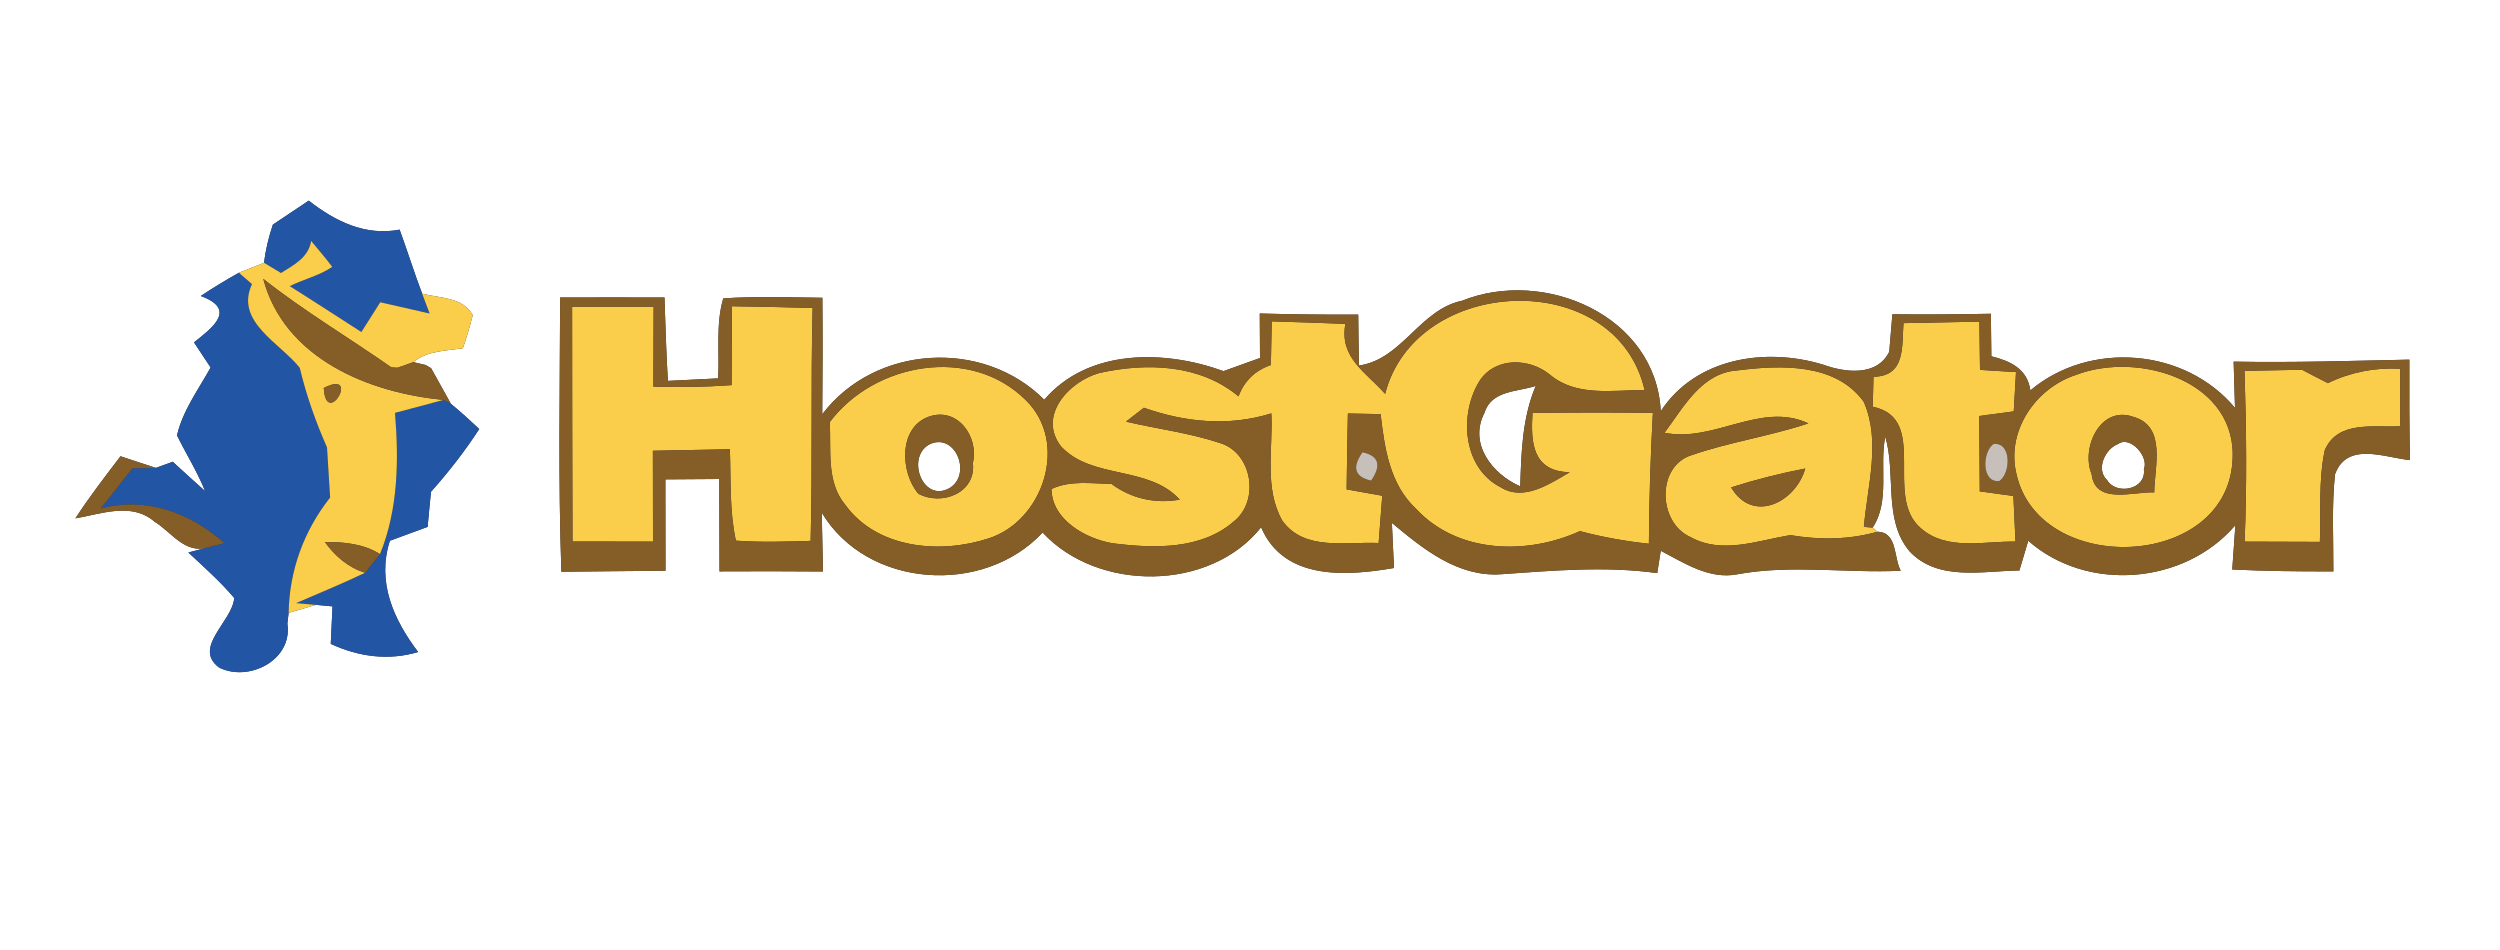 <?xml version="1.0" encoding="UTF-8" ?>
<!DOCTYPE svg PUBLIC "-//W3C//DTD SVG 1.1//EN" "http://www.w3.org/Graphics/SVG/1.1/DTD/svg11.dtd">
<svg width="200pt" height="76pt" viewBox="0 0 200 76" version="1.1" xmlns="http://www.w3.org/2000/svg">
<rect x="0" y="0" width="200" height="76" fill="#333333" stroke="none"/>
<g id="#ffffffff">
<path fill="#ffffff" opacity="1.00" d=" M 0.00 0.00 L 200.00 0.00 L 200.00 76.00 L 0.00 76.00 L 0.00 0.00 M 21.83 17.97 C 21.49 18.97 21.25 19.99 21.12 21.02 C 20.62 21.22 19.61 21.62 19.11 21.82 C 18.07 22.40 17.05 23.02 16.06 23.68 C 18.99 24.75 16.99 26.22 15.52 27.39 C 15.97 28.06 16.41 28.73 16.85 29.40 C 15.88 31.16 14.62 32.84 14.16 34.83 C 14.89 36.32 15.79 37.74 16.41 39.29 C 15.54 38.52 14.68 37.73 13.82 36.94 L 12.47 37.43 C 11.52 37.13 10.58 36.81 9.64 36.50 C 8.40 38.13 7.15 39.75 6.03 41.47 C 8.12 41.11 10.54 40.15 12.37 41.74 C 13.71 42.55 14.79 44.35 16.61 43.79 L 15.07 44.20 C 16.33 45.38 17.62 46.52 18.74 47.84 C 18.59 49.73 15.37 51.81 17.54 53.41 C 19.89 54.58 23.43 52.82 22.99 49.89 L 23.09 49.03 C 23.64 48.87 24.73 48.55 25.27 48.39 L 26.60 48.51 C 26.56 49.26 26.50 50.76 26.46 51.51 C 28.67 52.54 31.08 52.87 33.45 52.16 C 31.48 49.56 30.13 46.55 31.19 43.26 C 32.19 42.89 33.20 42.52 34.21 42.15 C 34.27 41.44 34.41 40.04 34.48 39.34 C 35.89 37.76 37.19 36.09 38.34 34.32 C 37.60 33.62 36.85 32.95 36.07 32.30 C 35.67 31.59 34.89 30.17 34.49 29.46 C 34.38 29.39 34.16 29.27 34.05 29.20 L 33.07 28.97 C 34.18 28.05 35.67 28.07 37.03 27.86 C 37.33 26.99 37.60 26.10 37.82 25.21 C 37.00 23.74 35.19 23.87 33.77 23.49 C 33.13 21.80 32.59 20.07 31.97 18.37 C 29.23 18.90 26.80 17.70 24.70 16.05 C 23.74 16.69 22.78 17.33 21.83 17.97 M 116.96 24.06 C 113.57 24.77 112.17 28.75 108.72 29.24 C 108.69 27.88 108.67 26.53 108.66 25.17 C 106.03 25.18 103.40 25.15 100.78 25.08 C 100.78 26.26 100.79 27.45 100.80 28.64 C 100.07 28.90 98.61 29.42 97.88 29.69 C 93.17 27.98 87.06 27.87 83.54 31.98 C 78.65 27.07 69.99 27.59 65.78 33.14 C 65.81 30.03 65.82 26.93 65.79 23.82 C 63.15 23.79 60.50 23.69 57.86 23.87 C 57.25 25.94 57.57 28.14 57.45 30.27 C 56.45 30.32 54.43 30.42 53.43 30.47 C 53.30 28.25 53.23 26.02 53.16 23.80 C 50.37 23.79 47.59 23.79 44.81 23.80 C 44.79 31.11 44.65 38.43 44.91 45.74 C 47.68 45.70 50.46 45.69 53.24 45.66 C 53.24 43.23 53.24 40.79 53.23 38.35 C 54.31 38.34 56.46 38.33 57.54 38.32 C 57.54 40.78 57.55 43.24 57.56 45.71 C 60.32 45.69 63.08 45.70 65.84 45.72 C 65.81 44.15 65.78 42.58 65.74 41.01 C 69.37 47.08 78.70 47.67 83.41 42.60 C 87.80 47.36 96.80 47.34 100.89 42.18 C 102.71 46.46 107.72 46.09 111.52 45.44 C 111.47 44.54 111.39 42.73 111.35 41.83 C 113.84 43.91 116.63 46.18 120.09 45.94 C 124.25 45.65 128.41 45.27 132.58 45.85 C 132.65 45.40 132.79 44.51 132.86 44.06 C 134.74 45.04 136.72 46.36 138.95 45.95 C 143.29 45.14 147.69 45.87 152.06 45.66 C 151.48 44.60 151.81 42.57 150.19 42.54 L 149.81 42.21 C 151.22 40.09 150.34 37.32 150.82 34.93 C 151.71 37.93 150.63 41.54 152.75 44.09 C 155.02 46.53 158.60 45.67 161.55 45.64 C 161.73 45.04 162.08 43.85 162.26 43.26 C 166.96 47.41 174.78 46.77 178.83 42.01 C 178.77 42.89 178.65 44.67 178.58 45.56 C 181.28 45.69 183.97 45.72 186.67 45.71 C 186.68 43.13 186.53 40.53 186.80 37.95 C 187.75 35.29 190.79 36.61 192.80 36.81 C 192.74 34.13 192.74 31.45 192.75 28.77 C 188.07 28.87 183.38 29.02 178.69 28.93 C 178.72 29.85 178.78 31.71 178.80 32.63 C 174.81 27.85 167.19 27.23 162.43 31.23 C 162.18 29.49 160.81 28.88 159.31 28.50 C 159.29 27.36 159.28 26.23 159.27 25.10 C 156.64 25.15 154.02 25.17 151.39 25.14 C 151.33 25.89 151.20 27.39 151.14 28.14 C 150.15 30.15 147.58 29.80 145.84 29.17 C 141.25 27.77 135.65 28.62 132.86 32.90 C 132.48 25.23 123.52 21.42 116.96 24.06 Z" />
<path fill="#ffffff" opacity="1.00" d=" M 118.76 33.02 C 119.32 31.21 121.40 31.36 122.86 30.87 C 121.78 33.42 121.70 36.19 121.62 38.91 C 119.38 37.93 117.47 35.50 118.76 33.02 Z" />
<path fill="#ffffff" opacity="1.00" d=" M 74.46 35.50 C 76.49 34.67 77.75 37.98 75.96 39.05 C 73.77 40.28 72.41 36.43 74.46 35.50 Z" />
<path fill="#ffffff" opacity="1.00" d=" M 169.45 35.52 C 170.42 34.81 171.94 36.56 171.51 37.53 C 171.72 39.20 169.28 39.62 168.57 38.41 C 167.64 37.56 168.40 35.90 169.45 35.52 Z" />
</g>
<g id="#2355a5ff">
<path fill="#2355a5" opacity="1.00" d=" M 21.83 17.97 C 22.78 17.33 23.74 16.69 24.70 16.05 C 26.80 17.70 29.23 18.90 31.97 18.37 C 32.59 20.07 33.13 21.80 33.77 23.49 L 34.37 25.08 C 33.38 24.85 31.41 24.40 30.42 24.18 C 30.04 24.77 29.29 25.97 28.91 26.56 C 27.00 25.34 25.10 24.09 23.18 22.89 C 24.29 22.34 25.55 22.05 26.58 21.35 C 26.05 20.63 25.45 19.96 24.89 19.27 C 24.68 20.62 23.48 21.20 22.48 21.84 C 22.14 21.64 21.46 21.23 21.12 21.02 C 21.25 19.99 21.49 18.97 21.83 17.97 Z" />
<path fill="#2355a5" opacity="1.00" d=" M 16.06 23.68 C 17.05 23.02 18.07 22.40 19.11 21.82 C 19.37 22.05 19.90 22.51 20.16 22.73 C 18.75 25.74 22.45 27.46 23.98 29.43 C 24.50 31.61 25.25 33.74 26.16 35.79 C 26.25 37.13 26.33 38.46 26.41 39.80 C 24.31 42.46 23.15 45.63 23.09 49.03 L 22.99 49.89 C 23.43 52.82 19.89 54.58 17.54 53.41 C 15.37 51.81 18.59 49.73 18.74 47.84 C 17.62 46.52 16.33 45.38 15.07 44.20 L 16.61 43.79 L 17.96 43.45 C 15.19 41.01 11.74 39.72 8.05 40.68 C 8.91 39.62 9.76 38.55 10.59 37.46 C 11.22 37.46 11.85 37.46 12.47 37.43 L 13.82 36.94 C 14.68 37.73 15.54 38.52 16.41 39.29 C 15.79 37.74 14.89 36.32 14.16 34.83 C 14.62 32.84 15.88 31.16 16.85 29.40 C 16.41 28.73 15.97 28.06 15.52 27.39 C 16.99 26.22 18.99 24.75 16.06 23.68 Z" />
<path fill="#2355a5" opacity="1.00" d=" M 34.05 29.20 C 34.16 29.27 34.38 29.39 34.49 29.46 C 34.38 29.39 34.16 29.27 34.05 29.20 Z" />
<path fill="#2355a5" opacity="1.00" d=" M 31.60 33.03 C 32.90 32.68 34.20 32.34 35.50 31.99 L 36.07 32.30 C 36.85 32.95 37.60 33.62 38.34 34.32 C 37.19 36.09 35.89 37.76 34.48 39.34 C 34.41 40.04 34.27 41.44 34.21 42.15 C 33.20 42.52 32.19 42.89 31.19 43.26 C 30.13 46.55 31.48 49.56 33.45 52.16 C 31.08 52.87 28.67 52.54 26.46 51.51 C 26.50 50.76 26.56 49.26 26.60 48.51 L 25.27 48.39 L 23.69 48.25 C 25.53 47.45 27.40 46.69 29.21 45.82 C 29.51 45.44 30.10 44.70 30.40 44.33 C 31.86 40.74 31.91 36.83 31.60 33.03 Z" />
</g>
<g id="#facd4bff">
<path fill="#facd4b" opacity="1.00" d=" M 24.89 19.27 C 25.45 19.96 26.05 20.63 26.58 21.35 C 25.55 22.05 24.29 22.34 23.18 22.89 C 25.10 24.09 27.00 25.34 28.91 26.56 C 29.29 25.97 30.04 24.77 30.42 24.18 C 31.41 24.40 33.38 24.85 34.37 25.08 L 33.77 23.49 C 35.19 23.87 37.00 23.74 37.82 25.21 C 37.60 26.10 37.33 26.99 37.03 27.86 C 35.67 28.07 34.18 28.05 33.07 28.97 C 32.75 29.08 32.12 29.30 31.80 29.42 L 31.31 29.39 C 27.90 27.01 24.33 24.89 21.06 22.31 C 22.75 28.68 29.52 31.44 35.50 31.99 C 34.20 32.34 32.90 32.68 31.60 33.03 C 31.91 36.83 31.86 40.74 30.40 44.33 C 29.09 43.50 27.50 43.35 25.99 43.36 C 26.79 44.48 27.87 45.41 29.21 45.82 C 27.40 46.69 25.53 47.45 23.69 48.25 L 25.27 48.39 C 24.73 48.55 23.64 48.87 23.09 49.03 C 23.15 45.63 24.31 42.46 26.41 39.80 C 26.33 38.46 26.25 37.13 26.16 35.79 C 25.25 33.74 24.50 31.61 23.98 29.43 C 22.45 27.46 18.75 25.74 20.16 22.73 C 19.90 22.51 19.37 22.05 19.11 21.82 C 19.61 21.62 20.62 21.22 21.12 21.02 C 21.46 21.23 22.14 21.64 22.48 21.84 C 23.48 21.20 24.68 20.62 24.89 19.27 M 25.90 31.04 C 26.10 34.34 28.91 29.49 25.90 31.04 Z" />
<path fill="#facd4b" opacity="1.00" d=" M 45.77 24.54 C 47.94 24.53 50.11 24.54 52.29 24.54 C 52.28 26.67 52.27 28.80 52.27 30.93 C 54.35 31.00 56.44 30.96 58.53 30.81 C 58.53 28.70 58.54 26.60 58.56 24.50 C 60.71 24.53 62.86 24.58 65.01 24.64 C 64.85 30.85 65.01 37.06 64.85 43.27 C 62.86 43.33 60.86 43.40 58.87 43.25 C 58.35 40.85 58.48 38.38 58.39 35.94 C 56.34 35.98 54.28 36.02 52.23 36.06 C 52.24 38.49 52.24 40.91 52.24 43.33 C 50.09 43.33 47.95 43.32 45.80 43.32 C 45.79 37.06 45.76 30.80 45.77 24.54 Z" />
<path fill="#facd4b" opacity="1.00" d=" M 110.81 31.51 C 113.25 21.97 129.29 21.30 131.57 31.21 C 129.00 31.19 126.13 31.77 123.99 29.97 C 122.36 28.64 119.69 28.55 118.41 30.40 C 116.70 33.06 116.98 37.43 120.07 38.99 C 121.92 40.13 123.96 38.71 125.58 37.78 C 122.57 37.71 122.46 35.38 122.60 33.04 C 125.81 32.99 129.02 32.99 132.23 33.03 C 132.04 36.52 131.93 40.01 131.91 43.50 C 130.05 43.30 128.20 42.97 126.39 42.49 C 122.16 44.42 116.60 44.29 113.28 40.70 C 111.18 38.75 110.76 35.83 110.45 33.13 C 109.79 33.12 108.48 33.09 107.83 33.08 C 107.79 35.11 107.75 37.13 107.73 39.15 C 108.44 39.28 109.87 39.53 110.58 39.66 C 110.51 40.61 110.36 42.50 110.29 43.44 C 107.70 43.32 104.35 44.11 102.59 41.66 C 101.11 39.07 101.85 35.91 101.71 33.07 C 98.31 34.13 94.83 33.79 91.51 32.62 C 91.15 32.90 90.43 33.45 90.08 33.73 C 92.59 34.32 95.17 34.63 97.62 35.45 C 100.20 36.25 100.78 40.07 98.71 41.71 C 96.08 44.00 92.29 43.87 89.05 43.47 C 86.86 43.11 84.14 41.58 84.12 39.12 C 85.63 38.41 87.31 38.69 88.91 38.71 C 90.51 39.89 92.41 40.32 94.38 39.97 C 91.88 37.22 87.36 38.38 84.89 35.72 C 82.97 33.26 85.54 30.50 87.95 29.84 C 91.72 29.00 95.99 29.13 99.08 31.71 C 99.54 30.48 100.40 29.64 101.67 29.20 C 101.69 28.04 101.72 26.87 101.74 25.71 C 103.70 25.77 105.66 25.83 107.63 25.91 C 107.13 28.63 109.29 29.78 110.81 31.51 Z" />
<path fill="#facd4b" opacity="1.00" d=" M 152.28 25.85 C 154.30 25.81 156.32 25.77 158.35 25.73 C 158.37 27.02 158.38 28.30 158.40 29.59 C 159.12 29.63 160.56 29.72 161.28 29.77 C 161.23 30.55 161.14 32.13 161.10 32.91 C 160.41 33.01 159.03 33.19 158.34 33.28 C 158.35 35.29 158.36 37.30 158.38 39.31 C 159.05 39.40 160.40 39.59 161.07 39.68 C 161.11 40.59 161.20 42.42 161.24 43.33 C 158.73 43.28 155.77 44.09 153.68 42.27 C 150.64 39.72 154.39 33.48 149.82 32.54 C 149.83 31.94 149.86 30.74 149.88 30.14 C 152.46 30.10 152.14 27.72 152.28 25.85 Z" />
<path fill="#facd4b" opacity="1.00" d=" M 66.38 33.77 C 69.95 29.00 77.67 27.63 82.06 32.01 C 85.54 35.39 83.48 41.69 79.06 43.08 C 75.21 44.34 70.18 43.90 67.63 40.40 C 66.08 38.54 66.51 36.00 66.38 33.77 M 74.34 33.32 C 71.87 34.17 72.00 37.78 73.47 39.50 C 75.35 40.50 78.11 39.43 77.83 37.03 C 78.32 34.95 76.62 32.55 74.34 33.32 Z" />
<path fill="#facd4b" opacity="1.00" d=" M 133.16 34.62 C 134.69 32.58 136.12 29.81 139.02 29.63 C 142.42 29.20 146.83 29.02 149.09 32.13 C 150.49 35.27 149.39 38.87 149.11 42.15 C 149.28 42.17 149.64 42.19 149.81 42.21 L 150.19 42.54 C 147.91 43.19 145.55 43.20 143.22 42.81 C 140.61 43.24 137.74 44.37 135.23 42.96 C 132.64 41.82 132.49 37.30 135.33 36.41 C 138.38 35.36 141.60 34.89 144.67 33.87 C 140.86 32.09 137.13 35.43 133.16 34.62 M 138.49 38.99 C 140.22 41.93 143.66 40.18 144.42 37.48 C 142.42 37.87 140.43 38.37 138.49 38.99 Z" />
<path fill="#facd4b" opacity="1.00" d=" M 166.08 29.99 C 171.14 28.05 179.14 30.53 178.59 37.00 C 177.95 45.60 163.16 46.09 161.32 37.94 C 160.47 34.51 162.83 31.05 166.08 29.99 M 167.33 37.93 C 167.62 40.41 170.66 39.32 172.34 39.39 C 172.36 37.35 173.35 34.08 170.64 33.34 C 168.03 32.42 166.46 35.83 167.33 37.93 Z" />
<path fill="#facd4b" opacity="1.00" d=" M 179.56 29.67 C 181.09 29.64 182.63 29.61 184.16 29.58 C 184.85 29.94 185.53 30.30 186.23 30.65 C 188.04 29.77 190.01 29.39 192.02 29.50 C 192.01 31.03 192.01 32.56 192.00 34.10 C 189.91 34.22 187.02 33.60 185.98 36.02 C 185.47 38.42 185.68 40.91 185.59 43.35 C 183.58 43.34 181.58 43.34 179.57 43.33 C 179.76 38.78 179.71 34.22 179.56 29.67 Z" />
</g>
<g id="#845d27ff">
<path fill="#845d27" opacity="1.00" d=" M 21.06 22.31 C 24.33 24.89 27.90 27.01 31.31 29.39 L 31.80 29.42 C 32.12 29.30 32.75 29.08 33.07 28.97 L 34.05 29.20 C 34.16 29.27 34.38 29.39 34.49 29.46 C 34.89 30.17 35.67 31.59 36.07 32.30 L 35.50 31.99 C 29.52 31.44 22.75 28.68 21.06 22.31 Z" />
<path fill="#845d27" opacity="1.00" d=" M 116.96 24.06 C 123.52 21.42 132.48 25.23 132.86 32.90 C 135.65 28.62 141.25 27.77 145.84 29.17 C 147.58 29.80 150.15 30.15 151.14 28.14 C 151.20 27.39 151.33 25.89 151.39 25.14 C 154.02 25.17 156.64 25.15 159.27 25.10 C 159.28 26.23 159.29 27.36 159.31 28.50 C 160.81 28.88 162.18 29.49 162.43 31.23 C 167.19 27.23 174.81 27.85 178.80 32.63 C 178.78 31.71 178.72 29.85 178.69 28.93 C 183.38 29.02 188.07 28.87 192.75 28.77 C 192.74 31.45 192.74 34.13 192.80 36.81 C 190.79 36.61 187.75 35.29 186.80 37.95 C 186.53 40.53 186.68 43.13 186.67 45.71 C 183.97 45.72 181.28 45.69 178.58 45.56 C 178.65 44.67 178.77 42.89 178.83 42.01 C 174.78 46.77 166.96 47.41 162.26 43.26 C 162.08 43.85 161.73 45.04 161.55 45.64 C 158.60 45.67 155.02 46.53 152.75 44.09 C 150.63 41.54 151.71 37.93 150.82 34.93 C 150.34 37.32 151.22 40.09 149.81 42.21 C 149.64 42.19 149.28 42.17 149.11 42.15 C 149.39 38.87 150.49 35.27 149.09 32.13 C 146.83 29.02 142.42 29.20 139.02 29.63 C 136.12 29.81 134.69 32.58 133.16 34.62 C 137.13 35.43 140.86 32.09 144.67 33.87 C 141.60 34.89 138.38 35.36 135.33 36.41 C 132.49 37.30 132.64 41.82 135.23 42.96 C 137.74 44.37 140.61 43.24 143.22 42.81 C 145.55 43.20 147.91 43.19 150.19 42.54 C 151.81 42.57 151.48 44.60 152.06 45.66 C 147.69 45.87 143.29 45.14 138.95 45.95 C 136.72 46.36 134.74 45.04 132.86 44.06 C 132.79 44.51 132.65 45.40 132.58 45.85 C 128.41 45.27 124.25 45.65 120.09 45.94 C 116.63 46.18 113.84 43.91 111.35 41.83 C 111.39 42.73 111.47 44.54 111.52 45.44 C 107.72 46.09 102.71 46.46 100.89 42.18 C 96.80 47.34 87.80 47.36 83.41 42.60 C 78.70 47.67 69.37 47.08 65.74 41.01 C 65.78 42.58 65.81 44.15 65.84 45.72 C 63.08 45.70 60.32 45.69 57.56 45.71 C 57.55 43.24 57.54 40.78 57.54 38.32 C 56.46 38.33 54.31 38.34 53.23 38.35 C 53.24 40.79 53.24 43.23 53.24 45.66 C 50.46 45.69 47.68 45.70 44.91 45.74 C 44.65 38.43 44.79 31.11 44.81 23.80 C 47.59 23.79 50.37 23.79 53.16 23.80 C 53.23 26.02 53.30 28.25 53.43 30.47 C 54.43 30.42 56.45 30.32 57.45 30.27 C 57.57 28.14 57.25 25.94 57.86 23.87 C 60.50 23.69 63.15 23.79 65.79 23.82 C 65.82 26.93 65.81 30.03 65.78 33.14 C 69.99 27.59 78.65 27.07 83.54 31.98 C 87.06 27.87 93.17 27.98 97.88 29.69 C 98.61 29.42 100.07 28.90 100.80 28.64 C 100.79 27.45 100.78 26.26 100.78 25.08 C 103.40 25.15 106.03 25.18 108.66 25.17 C 108.67 26.53 108.69 27.88 108.72 29.24 C 112.17 28.75 113.57 24.77 116.96 24.06 M 45.77 24.54 C 45.76 30.80 45.79 37.06 45.80 43.32 C 47.95 43.32 50.09 43.33 52.24 43.33 C 52.24 40.91 52.24 38.49 52.23 36.06 C 54.28 36.02 56.34 35.98 58.39 35.94 C 58.48 38.38 58.35 40.85 58.87 43.25 C 60.86 43.40 62.86 43.33 64.85 43.27 C 65.01 37.06 64.85 30.85 65.01 24.64 C 62.86 24.58 60.71 24.53 58.56 24.50 C 58.54 26.60 58.53 28.70 58.53 30.81 C 56.44 30.96 54.35 31.00 52.27 30.93 C 52.27 28.80 52.28 26.67 52.29 24.54 C 50.11 24.54 47.94 24.53 45.77 24.54 M 110.81 31.51 C 109.29 29.78 107.13 28.63 107.63 25.91 C 105.66 25.83 103.70 25.77 101.74 25.71 C 101.72 26.87 101.69 28.04 101.67 29.20 C 100.40 29.64 99.54 30.48 99.08 31.71 C 95.99 29.13 91.72 29.00 87.95 29.84 C 85.54 30.50 82.97 33.26 84.89 35.72 C 87.36 38.38 91.88 37.22 94.38 39.97 C 92.41 40.32 90.51 39.89 88.91 38.71 C 87.31 38.69 85.63 38.41 84.12 39.12 C 84.14 41.58 86.86 43.11 89.05 43.47 C 92.29 43.87 96.08 44.00 98.71 41.71 C 100.78 40.07 100.20 36.25 97.62 35.45 C 95.17 34.63 92.59 34.32 90.08 33.73 C 90.43 33.45 91.15 32.90 91.51 32.62 C 94.83 33.79 98.31 34.13 101.71 33.07 C 101.85 35.91 101.11 39.07 102.59 41.66 C 104.35 44.11 107.70 43.32 110.29 43.44 C 110.36 42.50 110.51 40.61 110.58 39.66 C 109.87 39.53 108.44 39.28 107.73 39.15 C 107.75 37.13 107.79 35.11 107.83 33.08 C 108.48 33.09 109.79 33.12 110.45 33.13 C 110.76 35.83 111.18 38.75 113.28 40.70 C 116.60 44.29 122.16 44.42 126.39 42.49 C 128.20 42.97 130.05 43.30 131.91 43.50 C 131.93 40.01 132.04 36.52 132.23 33.03 C 129.02 32.99 125.81 32.99 122.60 33.04 C 122.46 35.38 122.57 37.71 125.58 37.78 C 123.96 38.71 121.92 40.13 120.07 38.99 C 116.98 37.43 116.70 33.06 118.41 30.40 C 119.69 28.55 122.36 28.64 123.99 29.97 C 126.13 31.77 129.00 31.19 131.57 31.21 C 129.29 21.30 113.25 21.97 110.81 31.51 M 152.28 25.85 C 152.14 27.72 152.46 30.10 149.88 30.14 C 149.86 30.74 149.83 31.94 149.82 32.54 C 154.39 33.48 150.64 39.72 153.68 42.27 C 155.77 44.09 158.73 43.28 161.24 43.33 C 161.20 42.42 161.11 40.59 161.07 39.68 C 160.40 39.59 159.05 39.40 158.38 39.31 C 158.36 37.30 158.35 35.29 158.34 33.28 C 159.03 33.19 160.41 33.01 161.10 32.91 C 161.14 32.13 161.23 30.55 161.28 29.77 C 160.56 29.72 159.12 29.63 158.40 29.59 C 158.38 28.30 158.37 27.02 158.35 25.73 C 156.32 25.77 154.30 25.81 152.28 25.85 M 66.38 33.77 C 66.51 36.00 66.08 38.54 67.63 40.40 C 70.18 43.90 75.21 44.34 79.06 43.08 C 83.48 41.69 85.54 35.39 82.06 32.01 C 77.67 27.63 69.95 29.00 66.38 33.77 M 166.08 29.99 C 162.83 31.05 160.47 34.51 161.32 37.94 C 163.16 46.09 177.95 45.60 178.59 37.00 C 179.14 30.53 171.14 28.05 166.08 29.99 M 179.56 29.67 C 179.71 34.22 179.76 38.78 179.57 43.33 C 181.58 43.34 183.58 43.34 185.59 43.35 C 185.68 40.91 185.47 38.42 185.98 36.02 C 187.02 33.60 189.91 34.22 192.00 34.10 C 192.01 32.56 192.01 31.03 192.02 29.50 C 190.01 29.39 188.04 29.77 186.23 30.65 C 185.53 30.30 184.85 29.94 184.16 29.58 C 182.63 29.61 181.09 29.64 179.56 29.67 M 118.76 33.02 C 117.47 35.50 119.38 37.93 121.62 38.91 C 121.70 36.19 121.78 33.42 122.86 30.87 C 121.40 31.36 119.32 31.21 118.76 33.02 M 159.48 35.52 C 158.58 36.15 158.50 38.65 159.95 38.48 C 160.87 37.85 160.93 35.35 159.48 35.52 M 100.36 36.14 C 100.73 36.57 100.73 36.57 100.36 36.14 M 109.00 36.18 C 108.14 37.40 108.37 38.15 109.69 38.45 C 110.54 37.22 110.30 36.46 109.00 36.18 Z" />
<path fill="#845d27" opacity="1.00" d=" M 25.90 31.04 C 28.91 29.49 26.10 34.34 25.90 31.04 Z" />
<path fill="#845d27" opacity="1.00" d=" M 74.34 33.32 C 76.62 32.55 78.32 34.95 77.83 37.03 C 78.11 39.43 75.35 40.50 73.47 39.50 C 72.00 37.78 71.87 34.17 74.34 33.32 M 74.46 35.50 C 72.41 36.43 73.77 40.28 75.96 39.05 C 77.75 37.98 76.49 34.67 74.46 35.50 Z" />
<path fill="#845d27" opacity="1.00" d=" M 167.33 37.93 C 166.46 35.83 168.03 32.42 170.64 33.34 C 173.35 34.08 172.36 37.35 172.34 39.39 C 170.66 39.32 167.62 40.41 167.33 37.93 M 169.45 35.52 C 168.40 35.90 167.64 37.56 168.57 38.41 C 169.28 39.62 171.72 39.20 171.51 37.53 C 171.94 36.56 170.42 34.81 169.45 35.52 Z" />
<path fill="#845d27" opacity="1.00" d=" M 9.64 36.50 C 10.58 36.81 11.52 37.13 12.47 37.43 C 11.85 37.46 11.22 37.46 10.59 37.46 C 9.76 38.55 8.91 39.62 8.05 40.68 C 11.74 39.72 15.19 41.01 17.96 43.45 L 16.61 43.79 C 14.79 44.35 13.71 42.55 12.37 41.74 C 10.54 40.15 8.12 41.11 6.03 41.47 C 7.15 39.75 8.40 38.13 9.64 36.50 Z" />
<path fill="#845d27" opacity="1.00" d=" M 138.49 38.99 C 140.43 38.37 142.42 37.87 144.42 37.48 C 143.66 40.18 140.22 41.93 138.49 38.99 Z" />
<path fill="#845d27" opacity="1.00" d=" M 25.99 43.36 C 27.50 43.35 29.09 43.50 30.40 44.33 C 30.10 44.70 29.51 45.44 29.21 45.82 C 27.87 45.41 26.79 44.48 25.99 43.36 Z" />
</g>
<g id="#c6bfbaff">
<path fill="#c6bfba" opacity="1.00" d=" M 159.48 35.52 C 160.93 35.35 160.87 37.85 159.95 38.48 C 158.50 38.65 158.58 36.15 159.48 35.52 Z" />
<path fill="#c6bfba" opacity="1.00" d=" M 100.36 36.14 C 100.73 36.57 100.73 36.57 100.36 36.14 Z" />
<path fill="#c6bfba" opacity="1.00" d=" M 109.00 36.18 C 110.30 36.46 110.54 37.22 109.69 38.45 C 108.37 38.15 108.14 37.40 109.00 36.18 Z" />
</g>
</svg>
